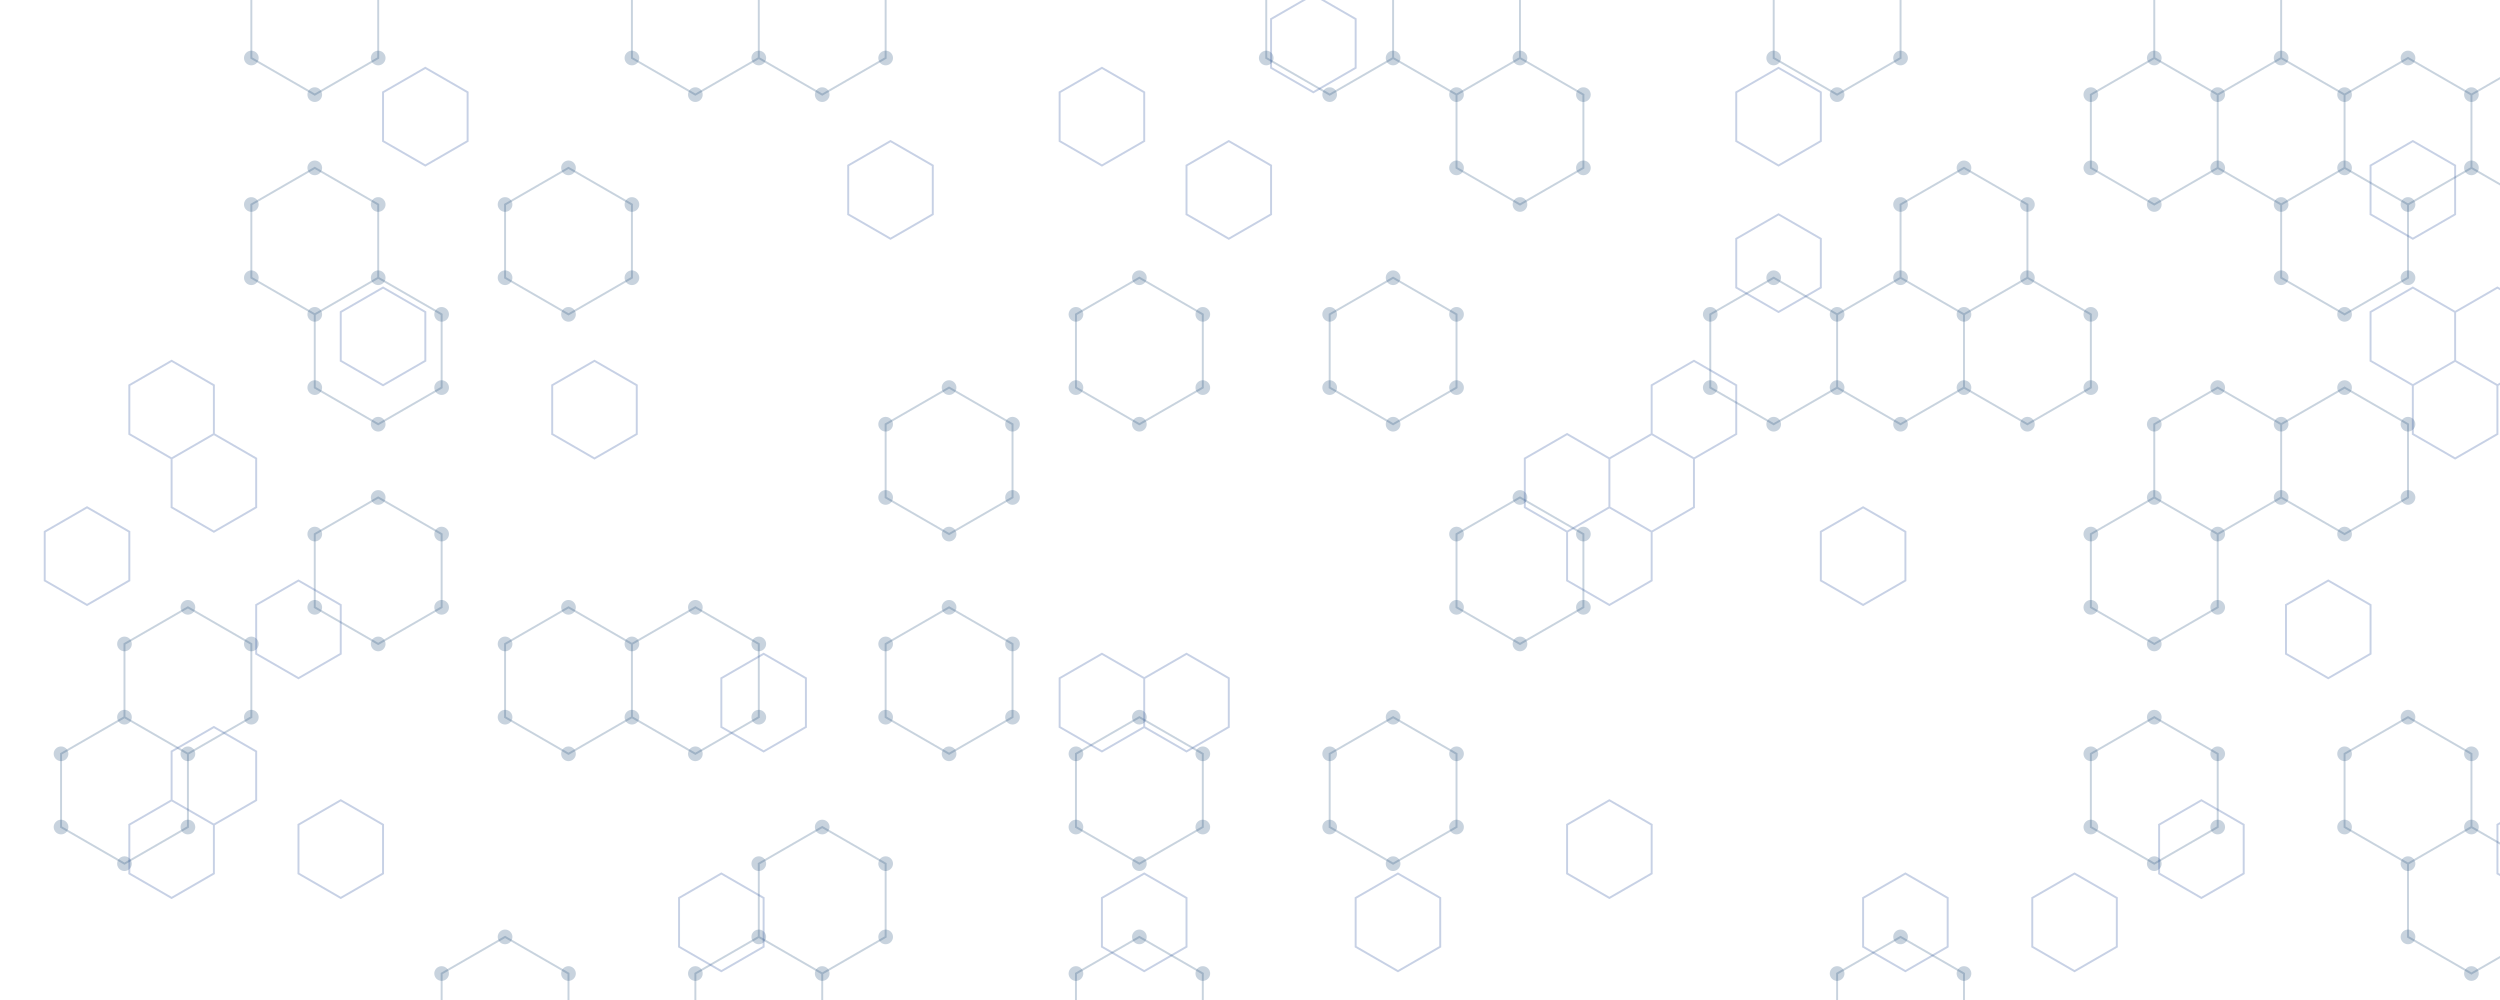 <svg xmlns="http://www.w3.org/2000/svg" version="1.1" xmlns:xlink="http://www.w3.org/1999/xlink" xmlns:svgjs="http://svgjs.dev/svgjs" width="2560" height="1024" preserveAspectRatio="none" viewBox="0 0 2560 1024"><g mask="url(&quot;#SvgjsMask1002&quot;)" fill="none"><path d="M127.46 734.4L192.42 771.9L192.42 846.9L127.46 884.4L62.51 846.9L62.51 771.9zM192.42 621.9L257.37 659.4L257.37 734.4L192.42 771.9L127.46 734.4L127.46 659.4zM322.32 -53.1L387.28 -15.6L387.28 59.4L322.32 96.9L257.37 59.4L257.37 -15.6zM322.32 171.9L387.28 209.4L387.28 284.4L322.32 321.9L257.37 284.4L257.37 209.4zM387.28 284.4L452.23 321.9L452.23 396.9L387.28 434.4L322.32 396.9L322.32 321.9zM387.28 509.4L452.23 546.9L452.23 621.9L387.28 659.4L322.32 621.9L322.32 546.9zM517.19 959.4L582.14 996.9L582.14 1071.9L517.19 1109.4L452.23 1071.9L452.23 996.9zM582.14 171.9L647.09 209.4L647.09 284.4L582.14 321.9L517.19 284.4L517.19 209.4zM582.14 621.9L647.09 659.4L647.09 734.4L582.14 771.9L517.19 734.4L517.19 659.4zM712.05 -53.1L777 -15.6L777 59.4L712.05 96.9L647.09 59.4L647.09 -15.6zM712.05 621.9L777 659.4L777 734.4L712.05 771.9L647.09 734.4L647.09 659.4zM777 959.4L841.96 996.9L841.96 1071.9L777 1109.4L712.05 1071.9L712.05 996.9zM841.95 -53.1L906.91 -15.6L906.91 59.4L841.95 96.9L777 59.4L777 -15.6zM841.95 846.9L906.91 884.4L906.91 959.4L841.95 996.9L777 959.4L777 884.4zM971.86 396.9L1036.82 434.4L1036.82 509.4L971.86 546.9L906.91 509.4L906.91 434.4zM971.86 621.9L1036.82 659.4L1036.82 734.4L971.86 771.9L906.91 734.4L906.91 659.4zM1166.72 284.4L1231.68 321.9L1231.68 396.9L1166.72 434.4L1101.77 396.9L1101.77 321.9zM1166.72 734.4L1231.68 771.9L1231.68 846.9L1166.72 884.4L1101.77 846.9L1101.77 771.9zM1166.72 959.4L1231.68 996.9L1231.68 1071.9L1166.72 1109.4L1101.77 1071.9L1101.77 996.9zM1361.59 -53.1L1426.54 -15.6L1426.54 59.4L1361.59 96.9L1296.63 59.4L1296.63 -15.6zM1426.54 284.4L1491.49 321.9L1491.49 396.9L1426.54 434.4L1361.59 396.9L1361.59 321.9zM1426.54 734.4L1491.49 771.9L1491.49 846.9L1426.54 884.4L1361.59 846.9L1361.59 771.9zM1491.49 -53.1L1556.45 -15.6L1556.45 59.4L1491.49 96.9L1426.54 59.4L1426.54 -15.6zM1556.45 59.4L1621.4 96.9L1621.4 171.9L1556.45 209.4L1491.49 171.9L1491.49 96.9zM1556.45 509.4L1621.4 546.9L1621.4 621.9L1556.45 659.4L1491.49 621.9L1491.49 546.9zM1816.26 284.4L1881.21 321.9L1881.21 396.9L1816.26 434.4L1751.31 396.9L1751.31 321.9zM1881.21 -53.1L1946.17 -15.6L1946.17 59.4L1881.21 96.9L1816.26 59.4L1816.26 -15.6zM1946.17 284.4L2011.12 321.9L2011.12 396.9L1946.17 434.4L1881.21 396.9L1881.21 321.9zM1946.17 959.4L2011.12 996.9L2011.12 1071.9L1946.17 1109.4L1881.21 1071.9L1881.21 996.9zM2011.12 171.9L2076.08 209.4L2076.08 284.4L2011.12 321.9L1946.17 284.4L1946.17 209.4zM2076.08 284.4L2141.03 321.9L2141.03 396.9L2076.08 434.4L2011.12 396.9L2011.12 321.9zM2205.98 59.4L2270.94 96.9L2270.94 171.9L2205.98 209.4L2141.03 171.9L2141.03 96.9zM2205.98 509.4L2270.94 546.9L2270.94 621.9L2205.98 659.4L2141.03 621.9L2141.03 546.9zM2205.98 734.4L2270.94 771.9L2270.94 846.9L2205.98 884.4L2141.03 846.9L2141.03 771.9zM2270.94 -53.1L2335.89 -15.6L2335.89 59.4L2270.94 96.9L2205.98 59.4L2205.98 -15.6zM2335.89 59.4L2400.85 96.9L2400.85 171.9L2335.89 209.4L2270.94 171.9L2270.94 96.9zM2270.94 396.9L2335.89 434.4L2335.89 509.4L2270.94 546.9L2205.98 509.4L2205.98 434.4zM2465.8 59.4L2530.75 96.9L2530.75 171.9L2465.8 209.4L2400.85 171.9L2400.85 96.9zM2400.85 171.9L2465.8 209.4L2465.8 284.4L2400.85 321.9L2335.89 284.4L2335.89 209.4zM2400.85 396.9L2465.8 434.4L2465.8 509.4L2400.85 546.9L2335.89 509.4L2335.89 434.4zM2465.8 734.4L2530.75 771.9L2530.75 846.9L2465.8 884.4L2400.85 846.9L2400.85 771.9zM2595.71 59.4L2660.66 96.9L2660.66 171.9L2595.71 209.4L2530.75 171.9L2530.75 96.9zM2530.75 846.9L2595.71 884.4L2595.71 959.4L2530.75 996.9L2465.8 959.4L2465.8 884.4z" stroke="rgba(37, 81, 126, 0.25)" stroke-width="2"></path><path d="M119.96 734.4 a7.5 7.5 0 1 0 15 0 a7.5 7.5 0 1 0 -15 0zM184.92 771.9 a7.5 7.5 0 1 0 15 0 a7.5 7.5 0 1 0 -15 0zM184.92 846.9 a7.5 7.5 0 1 0 15 0 a7.5 7.5 0 1 0 -15 0zM119.96 884.4 a7.5 7.5 0 1 0 15 0 a7.5 7.5 0 1 0 -15 0zM55.01 846.9 a7.5 7.5 0 1 0 15 0 a7.5 7.5 0 1 0 -15 0zM55.01 771.9 a7.5 7.5 0 1 0 15 0 a7.5 7.5 0 1 0 -15 0zM184.92 621.9 a7.5 7.5 0 1 0 15 0 a7.5 7.5 0 1 0 -15 0zM249.87 659.4 a7.5 7.5 0 1 0 15 0 a7.5 7.5 0 1 0 -15 0zM249.87 734.4 a7.5 7.5 0 1 0 15 0 a7.5 7.5 0 1 0 -15 0zM119.96 659.4 a7.5 7.5 0 1 0 15 0 a7.5 7.5 0 1 0 -15 0zM314.82 -53.1 a7.5 7.5 0 1 0 15 0 a7.5 7.5 0 1 0 -15 0zM379.78 -15.6 a7.5 7.5 0 1 0 15 0 a7.5 7.5 0 1 0 -15 0zM379.78 59.4 a7.5 7.5 0 1 0 15 0 a7.5 7.5 0 1 0 -15 0zM314.82 96.9 a7.5 7.5 0 1 0 15 0 a7.5 7.5 0 1 0 -15 0zM249.87 59.4 a7.5 7.5 0 1 0 15 0 a7.5 7.5 0 1 0 -15 0zM249.87 -15.6 a7.5 7.5 0 1 0 15 0 a7.5 7.5 0 1 0 -15 0zM314.82 171.9 a7.5 7.5 0 1 0 15 0 a7.5 7.5 0 1 0 -15 0zM379.78 209.4 a7.5 7.5 0 1 0 15 0 a7.5 7.5 0 1 0 -15 0zM379.78 284.4 a7.5 7.5 0 1 0 15 0 a7.5 7.5 0 1 0 -15 0zM314.82 321.9 a7.5 7.5 0 1 0 15 0 a7.5 7.5 0 1 0 -15 0zM249.87 284.4 a7.5 7.5 0 1 0 15 0 a7.5 7.5 0 1 0 -15 0zM249.87 209.4 a7.5 7.5 0 1 0 15 0 a7.5 7.5 0 1 0 -15 0zM444.73 321.9 a7.5 7.5 0 1 0 15 0 a7.5 7.5 0 1 0 -15 0zM444.73 396.9 a7.5 7.5 0 1 0 15 0 a7.5 7.5 0 1 0 -15 0zM379.78 434.4 a7.5 7.5 0 1 0 15 0 a7.5 7.5 0 1 0 -15 0zM314.82 396.9 a7.5 7.5 0 1 0 15 0 a7.5 7.5 0 1 0 -15 0zM379.78 509.4 a7.5 7.5 0 1 0 15 0 a7.5 7.5 0 1 0 -15 0zM444.73 546.9 a7.5 7.5 0 1 0 15 0 a7.5 7.5 0 1 0 -15 0zM444.73 621.9 a7.5 7.5 0 1 0 15 0 a7.5 7.5 0 1 0 -15 0zM379.78 659.4 a7.5 7.5 0 1 0 15 0 a7.5 7.5 0 1 0 -15 0zM314.82 621.9 a7.5 7.5 0 1 0 15 0 a7.5 7.5 0 1 0 -15 0zM314.82 546.9 a7.5 7.5 0 1 0 15 0 a7.5 7.5 0 1 0 -15 0zM509.69 959.4 a7.5 7.5 0 1 0 15 0 a7.5 7.5 0 1 0 -15 0zM574.64 996.9 a7.5 7.5 0 1 0 15 0 a7.5 7.5 0 1 0 -15 0zM574.64 1071.9 a7.5 7.5 0 1 0 15 0 a7.5 7.5 0 1 0 -15 0zM509.69 1109.4 a7.5 7.5 0 1 0 15 0 a7.5 7.5 0 1 0 -15 0zM444.73 1071.9 a7.5 7.5 0 1 0 15 0 a7.5 7.5 0 1 0 -15 0zM444.73 996.9 a7.5 7.5 0 1 0 15 0 a7.5 7.5 0 1 0 -15 0zM574.64 171.9 a7.5 7.5 0 1 0 15 0 a7.5 7.5 0 1 0 -15 0zM639.59 209.4 a7.5 7.5 0 1 0 15 0 a7.5 7.5 0 1 0 -15 0zM639.59 284.4 a7.5 7.5 0 1 0 15 0 a7.5 7.5 0 1 0 -15 0zM574.64 321.9 a7.5 7.5 0 1 0 15 0 a7.5 7.5 0 1 0 -15 0zM509.69 284.4 a7.5 7.5 0 1 0 15 0 a7.5 7.5 0 1 0 -15 0zM509.69 209.4 a7.5 7.5 0 1 0 15 0 a7.5 7.5 0 1 0 -15 0zM574.64 621.9 a7.5 7.5 0 1 0 15 0 a7.5 7.5 0 1 0 -15 0zM639.59 659.4 a7.5 7.5 0 1 0 15 0 a7.5 7.5 0 1 0 -15 0zM639.59 734.4 a7.5 7.5 0 1 0 15 0 a7.5 7.5 0 1 0 -15 0zM574.64 771.9 a7.5 7.5 0 1 0 15 0 a7.5 7.5 0 1 0 -15 0zM509.69 734.4 a7.5 7.5 0 1 0 15 0 a7.5 7.5 0 1 0 -15 0zM509.69 659.4 a7.5 7.5 0 1 0 15 0 a7.5 7.5 0 1 0 -15 0zM704.55 -53.1 a7.5 7.5 0 1 0 15 0 a7.5 7.5 0 1 0 -15 0zM769.5 -15.6 a7.5 7.5 0 1 0 15 0 a7.5 7.5 0 1 0 -15 0zM769.5 59.4 a7.5 7.5 0 1 0 15 0 a7.5 7.5 0 1 0 -15 0zM704.55 96.9 a7.5 7.5 0 1 0 15 0 a7.5 7.5 0 1 0 -15 0zM639.59 59.4 a7.5 7.5 0 1 0 15 0 a7.5 7.5 0 1 0 -15 0zM639.59 -15.6 a7.5 7.5 0 1 0 15 0 a7.5 7.5 0 1 0 -15 0zM704.55 621.9 a7.5 7.5 0 1 0 15 0 a7.5 7.5 0 1 0 -15 0zM769.5 659.4 a7.5 7.5 0 1 0 15 0 a7.5 7.5 0 1 0 -15 0zM769.5 734.4 a7.5 7.5 0 1 0 15 0 a7.5 7.5 0 1 0 -15 0zM704.55 771.9 a7.5 7.5 0 1 0 15 0 a7.5 7.5 0 1 0 -15 0zM769.5 959.4 a7.5 7.5 0 1 0 15 0 a7.5 7.5 0 1 0 -15 0zM834.46 996.9 a7.5 7.5 0 1 0 15 0 a7.5 7.5 0 1 0 -15 0zM834.46 1071.9 a7.5 7.5 0 1 0 15 0 a7.5 7.5 0 1 0 -15 0zM769.5 1109.4 a7.5 7.5 0 1 0 15 0 a7.5 7.5 0 1 0 -15 0zM704.55 1071.9 a7.5 7.5 0 1 0 15 0 a7.5 7.5 0 1 0 -15 0zM704.55 996.9 a7.5 7.5 0 1 0 15 0 a7.5 7.5 0 1 0 -15 0zM834.45 -53.1 a7.5 7.5 0 1 0 15 0 a7.5 7.5 0 1 0 -15 0zM899.41 -15.6 a7.5 7.5 0 1 0 15 0 a7.5 7.5 0 1 0 -15 0zM899.41 59.4 a7.5 7.5 0 1 0 15 0 a7.5 7.5 0 1 0 -15 0zM834.45 96.9 a7.5 7.5 0 1 0 15 0 a7.5 7.5 0 1 0 -15 0zM834.45 846.9 a7.5 7.5 0 1 0 15 0 a7.5 7.5 0 1 0 -15 0zM899.41 884.4 a7.5 7.5 0 1 0 15 0 a7.5 7.5 0 1 0 -15 0zM899.41 959.4 a7.5 7.5 0 1 0 15 0 a7.5 7.5 0 1 0 -15 0zM834.45 996.9 a7.5 7.5 0 1 0 15 0 a7.5 7.5 0 1 0 -15 0zM769.5 884.4 a7.5 7.5 0 1 0 15 0 a7.5 7.5 0 1 0 -15 0zM964.36 396.9 a7.5 7.5 0 1 0 15 0 a7.5 7.5 0 1 0 -15 0zM1029.32 434.4 a7.5 7.5 0 1 0 15 0 a7.5 7.5 0 1 0 -15 0zM1029.32 509.4 a7.5 7.5 0 1 0 15 0 a7.5 7.5 0 1 0 -15 0zM964.36 546.9 a7.5 7.5 0 1 0 15 0 a7.5 7.5 0 1 0 -15 0zM899.41 509.4 a7.5 7.5 0 1 0 15 0 a7.5 7.5 0 1 0 -15 0zM899.41 434.4 a7.5 7.5 0 1 0 15 0 a7.5 7.5 0 1 0 -15 0zM964.36 621.9 a7.5 7.5 0 1 0 15 0 a7.5 7.5 0 1 0 -15 0zM1029.32 659.4 a7.5 7.5 0 1 0 15 0 a7.5 7.5 0 1 0 -15 0zM1029.32 734.4 a7.5 7.5 0 1 0 15 0 a7.5 7.5 0 1 0 -15 0zM964.36 771.9 a7.5 7.5 0 1 0 15 0 a7.5 7.5 0 1 0 -15 0zM899.41 734.4 a7.5 7.5 0 1 0 15 0 a7.5 7.5 0 1 0 -15 0zM899.41 659.4 a7.5 7.5 0 1 0 15 0 a7.5 7.5 0 1 0 -15 0zM1159.22 284.4 a7.5 7.5 0 1 0 15 0 a7.5 7.5 0 1 0 -15 0zM1224.18 321.9 a7.5 7.5 0 1 0 15 0 a7.5 7.5 0 1 0 -15 0zM1224.18 396.9 a7.5 7.5 0 1 0 15 0 a7.5 7.5 0 1 0 -15 0zM1159.22 434.4 a7.5 7.5 0 1 0 15 0 a7.5 7.5 0 1 0 -15 0zM1094.27 396.9 a7.5 7.5 0 1 0 15 0 a7.5 7.5 0 1 0 -15 0zM1094.27 321.9 a7.5 7.5 0 1 0 15 0 a7.5 7.5 0 1 0 -15 0zM1159.22 734.4 a7.5 7.5 0 1 0 15 0 a7.5 7.5 0 1 0 -15 0zM1224.18 771.9 a7.5 7.5 0 1 0 15 0 a7.5 7.5 0 1 0 -15 0zM1224.18 846.9 a7.5 7.5 0 1 0 15 0 a7.5 7.5 0 1 0 -15 0zM1159.22 884.4 a7.5 7.5 0 1 0 15 0 a7.5 7.5 0 1 0 -15 0zM1094.27 846.9 a7.5 7.5 0 1 0 15 0 a7.5 7.5 0 1 0 -15 0zM1094.27 771.9 a7.5 7.5 0 1 0 15 0 a7.5 7.5 0 1 0 -15 0zM1159.22 959.4 a7.5 7.5 0 1 0 15 0 a7.5 7.5 0 1 0 -15 0zM1224.18 996.9 a7.5 7.5 0 1 0 15 0 a7.5 7.5 0 1 0 -15 0zM1224.18 1071.9 a7.5 7.5 0 1 0 15 0 a7.5 7.5 0 1 0 -15 0zM1159.22 1109.4 a7.5 7.5 0 1 0 15 0 a7.5 7.5 0 1 0 -15 0zM1094.27 1071.9 a7.5 7.5 0 1 0 15 0 a7.5 7.5 0 1 0 -15 0zM1094.27 996.9 a7.5 7.5 0 1 0 15 0 a7.5 7.5 0 1 0 -15 0zM1354.09 -53.1 a7.5 7.5 0 1 0 15 0 a7.5 7.5 0 1 0 -15 0zM1419.04 -15.6 a7.5 7.5 0 1 0 15 0 a7.5 7.5 0 1 0 -15 0zM1419.04 59.4 a7.5 7.5 0 1 0 15 0 a7.5 7.5 0 1 0 -15 0zM1354.09 96.9 a7.5 7.5 0 1 0 15 0 a7.5 7.5 0 1 0 -15 0zM1289.13 59.4 a7.5 7.5 0 1 0 15 0 a7.5 7.5 0 1 0 -15 0zM1289.13 -15.6 a7.5 7.5 0 1 0 15 0 a7.5 7.5 0 1 0 -15 0zM1419.04 284.4 a7.5 7.5 0 1 0 15 0 a7.5 7.5 0 1 0 -15 0zM1483.99 321.9 a7.5 7.5 0 1 0 15 0 a7.5 7.5 0 1 0 -15 0zM1483.99 396.9 a7.5 7.5 0 1 0 15 0 a7.5 7.5 0 1 0 -15 0zM1419.04 434.4 a7.5 7.5 0 1 0 15 0 a7.5 7.5 0 1 0 -15 0zM1354.09 396.9 a7.5 7.5 0 1 0 15 0 a7.5 7.5 0 1 0 -15 0zM1354.09 321.9 a7.5 7.5 0 1 0 15 0 a7.5 7.5 0 1 0 -15 0zM1419.04 734.4 a7.5 7.5 0 1 0 15 0 a7.5 7.5 0 1 0 -15 0zM1483.99 771.9 a7.5 7.5 0 1 0 15 0 a7.5 7.5 0 1 0 -15 0zM1483.99 846.9 a7.5 7.5 0 1 0 15 0 a7.5 7.5 0 1 0 -15 0zM1419.04 884.4 a7.5 7.5 0 1 0 15 0 a7.5 7.5 0 1 0 -15 0zM1354.09 846.9 a7.5 7.5 0 1 0 15 0 a7.5 7.5 0 1 0 -15 0zM1354.09 771.9 a7.5 7.5 0 1 0 15 0 a7.5 7.5 0 1 0 -15 0zM1483.99 -53.1 a7.5 7.5 0 1 0 15 0 a7.5 7.5 0 1 0 -15 0zM1548.95 -15.6 a7.5 7.5 0 1 0 15 0 a7.5 7.5 0 1 0 -15 0zM1548.95 59.4 a7.5 7.5 0 1 0 15 0 a7.5 7.5 0 1 0 -15 0zM1483.99 96.9 a7.5 7.5 0 1 0 15 0 a7.5 7.5 0 1 0 -15 0zM1613.9 96.9 a7.5 7.5 0 1 0 15 0 a7.5 7.5 0 1 0 -15 0zM1613.9 171.9 a7.5 7.5 0 1 0 15 0 a7.5 7.5 0 1 0 -15 0zM1548.95 209.4 a7.5 7.5 0 1 0 15 0 a7.5 7.5 0 1 0 -15 0zM1483.99 171.9 a7.5 7.5 0 1 0 15 0 a7.5 7.5 0 1 0 -15 0zM1548.95 509.4 a7.5 7.5 0 1 0 15 0 a7.5 7.5 0 1 0 -15 0zM1613.9 546.9 a7.5 7.5 0 1 0 15 0 a7.5 7.5 0 1 0 -15 0zM1613.9 621.9 a7.5 7.5 0 1 0 15 0 a7.5 7.5 0 1 0 -15 0zM1548.95 659.4 a7.5 7.5 0 1 0 15 0 a7.5 7.5 0 1 0 -15 0zM1483.99 621.9 a7.5 7.5 0 1 0 15 0 a7.5 7.5 0 1 0 -15 0zM1483.99 546.9 a7.5 7.5 0 1 0 15 0 a7.5 7.5 0 1 0 -15 0zM1808.76 284.4 a7.5 7.5 0 1 0 15 0 a7.5 7.5 0 1 0 -15 0zM1873.71 321.9 a7.5 7.5 0 1 0 15 0 a7.5 7.5 0 1 0 -15 0zM1873.71 396.9 a7.5 7.5 0 1 0 15 0 a7.5 7.5 0 1 0 -15 0zM1808.76 434.4 a7.5 7.5 0 1 0 15 0 a7.5 7.5 0 1 0 -15 0zM1743.81 396.9 a7.5 7.5 0 1 0 15 0 a7.5 7.5 0 1 0 -15 0zM1743.81 321.9 a7.5 7.5 0 1 0 15 0 a7.5 7.5 0 1 0 -15 0zM1873.71 -53.1 a7.5 7.5 0 1 0 15 0 a7.5 7.5 0 1 0 -15 0zM1938.67 -15.6 a7.5 7.5 0 1 0 15 0 a7.5 7.5 0 1 0 -15 0zM1938.67 59.4 a7.5 7.5 0 1 0 15 0 a7.5 7.5 0 1 0 -15 0zM1873.71 96.9 a7.5 7.5 0 1 0 15 0 a7.5 7.5 0 1 0 -15 0zM1808.76 59.4 a7.5 7.5 0 1 0 15 0 a7.5 7.5 0 1 0 -15 0zM1808.76 -15.6 a7.5 7.5 0 1 0 15 0 a7.5 7.5 0 1 0 -15 0zM1938.67 284.4 a7.5 7.5 0 1 0 15 0 a7.5 7.5 0 1 0 -15 0zM2003.62 321.9 a7.5 7.5 0 1 0 15 0 a7.5 7.5 0 1 0 -15 0zM2003.62 396.9 a7.5 7.5 0 1 0 15 0 a7.5 7.5 0 1 0 -15 0zM1938.67 434.4 a7.5 7.5 0 1 0 15 0 a7.5 7.5 0 1 0 -15 0zM1938.67 959.4 a7.5 7.5 0 1 0 15 0 a7.5 7.5 0 1 0 -15 0zM2003.62 996.9 a7.5 7.5 0 1 0 15 0 a7.5 7.5 0 1 0 -15 0zM2003.62 1071.9 a7.5 7.5 0 1 0 15 0 a7.5 7.5 0 1 0 -15 0zM1938.67 1109.4 a7.5 7.5 0 1 0 15 0 a7.5 7.5 0 1 0 -15 0zM1873.71 1071.9 a7.5 7.5 0 1 0 15 0 a7.5 7.5 0 1 0 -15 0zM1873.71 996.9 a7.5 7.5 0 1 0 15 0 a7.5 7.5 0 1 0 -15 0zM2003.62 171.9 a7.5 7.5 0 1 0 15 0 a7.5 7.5 0 1 0 -15 0zM2068.58 209.4 a7.5 7.5 0 1 0 15 0 a7.5 7.5 0 1 0 -15 0zM2068.58 284.4 a7.5 7.5 0 1 0 15 0 a7.5 7.5 0 1 0 -15 0zM1938.67 209.4 a7.5 7.5 0 1 0 15 0 a7.5 7.5 0 1 0 -15 0zM2133.53 321.9 a7.5 7.5 0 1 0 15 0 a7.5 7.5 0 1 0 -15 0zM2133.53 396.9 a7.5 7.5 0 1 0 15 0 a7.5 7.5 0 1 0 -15 0zM2068.58 434.4 a7.5 7.5 0 1 0 15 0 a7.5 7.5 0 1 0 -15 0zM2198.48 59.4 a7.5 7.5 0 1 0 15 0 a7.5 7.5 0 1 0 -15 0zM2263.44 96.9 a7.5 7.5 0 1 0 15 0 a7.5 7.5 0 1 0 -15 0zM2263.44 171.9 a7.5 7.5 0 1 0 15 0 a7.5 7.5 0 1 0 -15 0zM2198.48 209.4 a7.5 7.5 0 1 0 15 0 a7.5 7.5 0 1 0 -15 0zM2133.53 171.9 a7.5 7.5 0 1 0 15 0 a7.5 7.5 0 1 0 -15 0zM2133.53 96.9 a7.5 7.5 0 1 0 15 0 a7.5 7.5 0 1 0 -15 0zM2198.48 509.4 a7.5 7.5 0 1 0 15 0 a7.5 7.5 0 1 0 -15 0zM2263.44 546.9 a7.5 7.5 0 1 0 15 0 a7.5 7.5 0 1 0 -15 0zM2263.44 621.9 a7.5 7.5 0 1 0 15 0 a7.5 7.5 0 1 0 -15 0zM2198.48 659.4 a7.5 7.5 0 1 0 15 0 a7.5 7.5 0 1 0 -15 0zM2133.53 621.9 a7.5 7.5 0 1 0 15 0 a7.5 7.5 0 1 0 -15 0zM2133.53 546.9 a7.5 7.5 0 1 0 15 0 a7.5 7.5 0 1 0 -15 0zM2198.48 734.4 a7.5 7.5 0 1 0 15 0 a7.5 7.5 0 1 0 -15 0zM2263.44 771.9 a7.5 7.5 0 1 0 15 0 a7.5 7.5 0 1 0 -15 0zM2263.44 846.9 a7.5 7.5 0 1 0 15 0 a7.5 7.5 0 1 0 -15 0zM2198.48 884.4 a7.5 7.5 0 1 0 15 0 a7.5 7.5 0 1 0 -15 0zM2133.53 846.9 a7.5 7.5 0 1 0 15 0 a7.5 7.5 0 1 0 -15 0zM2133.53 771.9 a7.5 7.5 0 1 0 15 0 a7.5 7.5 0 1 0 -15 0zM2263.44 -53.1 a7.5 7.5 0 1 0 15 0 a7.5 7.5 0 1 0 -15 0zM2328.39 -15.6 a7.5 7.5 0 1 0 15 0 a7.5 7.5 0 1 0 -15 0zM2328.39 59.4 a7.5 7.5 0 1 0 15 0 a7.5 7.5 0 1 0 -15 0zM2198.48 -15.6 a7.5 7.5 0 1 0 15 0 a7.5 7.5 0 1 0 -15 0zM2393.35 96.9 a7.5 7.5 0 1 0 15 0 a7.5 7.5 0 1 0 -15 0zM2393.35 171.9 a7.5 7.5 0 1 0 15 0 a7.5 7.5 0 1 0 -15 0zM2328.39 209.4 a7.5 7.5 0 1 0 15 0 a7.5 7.5 0 1 0 -15 0zM2263.44 396.9 a7.5 7.5 0 1 0 15 0 a7.5 7.5 0 1 0 -15 0zM2328.39 434.4 a7.5 7.5 0 1 0 15 0 a7.5 7.5 0 1 0 -15 0zM2328.39 509.4 a7.5 7.5 0 1 0 15 0 a7.5 7.5 0 1 0 -15 0zM2198.48 434.4 a7.5 7.5 0 1 0 15 0 a7.5 7.5 0 1 0 -15 0zM2458.3 59.4 a7.5 7.5 0 1 0 15 0 a7.5 7.5 0 1 0 -15 0zM2523.25 96.9 a7.5 7.5 0 1 0 15 0 a7.5 7.5 0 1 0 -15 0zM2523.25 171.9 a7.5 7.5 0 1 0 15 0 a7.5 7.5 0 1 0 -15 0zM2458.3 209.4 a7.5 7.5 0 1 0 15 0 a7.5 7.5 0 1 0 -15 0zM2458.3 284.4 a7.5 7.5 0 1 0 15 0 a7.5 7.5 0 1 0 -15 0zM2393.35 321.9 a7.5 7.5 0 1 0 15 0 a7.5 7.5 0 1 0 -15 0zM2328.39 284.4 a7.5 7.5 0 1 0 15 0 a7.5 7.5 0 1 0 -15 0zM2393.35 396.9 a7.5 7.5 0 1 0 15 0 a7.5 7.5 0 1 0 -15 0zM2458.3 434.4 a7.5 7.5 0 1 0 15 0 a7.5 7.5 0 1 0 -15 0zM2458.3 509.4 a7.5 7.5 0 1 0 15 0 a7.5 7.5 0 1 0 -15 0zM2393.35 546.9 a7.5 7.5 0 1 0 15 0 a7.5 7.5 0 1 0 -15 0zM2458.3 734.4 a7.5 7.5 0 1 0 15 0 a7.5 7.5 0 1 0 -15 0zM2523.25 771.9 a7.5 7.5 0 1 0 15 0 a7.5 7.5 0 1 0 -15 0zM2523.25 846.9 a7.5 7.5 0 1 0 15 0 a7.5 7.5 0 1 0 -15 0zM2458.3 884.4 a7.5 7.5 0 1 0 15 0 a7.5 7.5 0 1 0 -15 0zM2393.35 846.9 a7.5 7.5 0 1 0 15 0 a7.5 7.5 0 1 0 -15 0zM2393.35 771.9 a7.5 7.5 0 1 0 15 0 a7.5 7.5 0 1 0 -15 0zM2588.21 59.4 a7.5 7.5 0 1 0 15 0 a7.5 7.5 0 1 0 -15 0zM2653.16 96.9 a7.5 7.5 0 1 0 15 0 a7.5 7.5 0 1 0 -15 0zM2653.16 171.9 a7.5 7.5 0 1 0 15 0 a7.5 7.5 0 1 0 -15 0zM2588.21 209.4 a7.5 7.5 0 1 0 15 0 a7.5 7.5 0 1 0 -15 0zM2588.21 884.4 a7.5 7.5 0 1 0 15 0 a7.5 7.5 0 1 0 -15 0zM2588.21 959.4 a7.5 7.5 0 1 0 15 0 a7.5 7.5 0 1 0 -15 0zM2523.25 996.9 a7.5 7.5 0 1 0 15 0 a7.5 7.5 0 1 0 -15 0zM2458.3 959.4 a7.5 7.5 0 1 0 15 0 a7.5 7.5 0 1 0 -15 0z" fill="rgba(37, 81, 126, 0.25)"></path><path d="M89.11 519.47L132.42 544.47L132.42 594.47L89.11 619.47L45.81 594.47L45.81 544.47zM175.72 369.47L219.02 394.47L219.02 444.47L175.72 469.47L132.42 444.47L132.42 394.47zM175.72 819.47L219.02 844.47L219.02 894.47L175.72 919.47L132.42 894.47L132.42 844.47zM219.02 444.47L262.32 469.47L262.32 519.47L219.02 544.47L175.72 519.47L175.72 469.47zM219.02 744.47L262.32 769.47L262.32 819.47L219.02 844.47L175.72 819.47L175.72 769.47zM305.63 594.47L348.93 619.47L348.93 669.47L305.63 694.47L262.32 669.47L262.32 619.47zM348.93 819.47L392.23 844.47L392.23 894.47L348.93 919.47L305.63 894.47L305.63 844.47zM435.53 69.47L478.84 94.47L478.84 144.47L435.53 169.47L392.23 144.47L392.23 94.47zM392.23 294.47L435.53 319.47L435.53 369.47L392.23 394.47L348.93 369.47L348.93 319.47zM608.74 369.47L652.05 394.47L652.05 444.47L608.74 469.47L565.44 444.47L565.44 394.47zM781.95 669.47L825.26 694.47L825.26 744.47L781.95 769.47L738.65 744.47L738.65 694.47zM738.65 894.47L781.95 919.47L781.95 969.47L738.65 994.47L695.35 969.47L695.35 919.47zM911.86 144.47L955.16 169.47L955.16 219.47L911.86 244.47L868.56 219.47L868.56 169.47zM1128.37 69.47L1171.67 94.47L1171.67 144.47L1128.37 169.47L1085.07 144.47L1085.07 94.47zM1128.37 669.47L1171.67 694.47L1171.67 744.47L1128.37 769.47L1085.07 744.47L1085.07 694.47zM1214.98 669.47L1258.28 694.47L1258.28 744.47L1214.98 769.47L1171.67 744.47L1171.67 694.47zM1171.67 894.47L1214.98 919.47L1214.98 969.47L1171.67 994.47L1128.37 969.47L1128.37 919.47zM1258.28 144.47L1301.58 169.47L1301.58 219.47L1258.28 244.47L1214.98 219.47L1214.98 169.47zM1344.88 -5.53L1388.19 19.47L1388.19 69.47L1344.88 94.47L1301.58 69.47L1301.58 19.47zM1431.49 894.47L1474.79 919.47L1474.79 969.47L1431.49 994.47L1388.19 969.47L1388.19 919.47zM1604.7 444.47L1648 469.47L1648 519.47L1604.7 544.47L1561.4 519.47L1561.4 469.47zM1648 519.47L1691.31 544.47L1691.31 594.47L1648 619.47L1604.7 594.47L1604.7 544.47zM1648 819.47L1691.31 844.47L1691.31 894.47L1648 919.47L1604.7 894.47L1604.7 844.47zM1734.61 369.47L1777.91 394.47L1777.91 444.47L1734.61 469.47L1691.31 444.47L1691.31 394.47zM1691.31 444.47L1734.61 469.47L1734.61 519.47L1691.31 544.47L1648 519.47L1648 469.47zM1821.21 69.47L1864.52 94.47L1864.52 144.47L1821.21 169.47L1777.91 144.47L1777.91 94.47zM1821.21 219.47L1864.52 244.47L1864.52 294.47L1821.21 319.47L1777.91 294.47L1777.91 244.47zM1907.82 519.47L1951.12 544.47L1951.12 594.47L1907.82 619.47L1864.52 594.47L1864.52 544.47zM1951.12 894.47L1994.42 919.47L1994.42 969.47L1951.12 994.47L1907.82 969.47L1907.82 919.47zM2037.73 1044.47L2081.03 1069.47L2081.03 1119.47L2037.73 1144.47L1994.42 1119.47L1994.42 1069.47zM2124.33 894.47L2167.63 919.47L2167.63 969.47L2124.33 994.47L2081.03 969.47L2081.03 919.47zM2254.24 819.47L2297.54 844.47L2297.54 894.47L2254.24 919.47L2210.93 894.47L2210.93 844.47zM2384.14 594.47L2427.45 619.47L2427.45 669.47L2384.14 694.47L2340.84 669.47L2340.84 619.47zM2470.75 144.47L2514.05 169.47L2514.05 219.47L2470.75 244.47L2427.45 219.47L2427.45 169.47zM2470.75 294.47L2514.05 319.47L2514.05 369.47L2470.75 394.47L2427.45 369.47L2427.45 319.47zM2514.05 369.47L2557.35 394.47L2557.35 444.47L2514.05 469.47L2470.75 444.47L2470.75 394.47zM2557.36 294.47L2600.66 319.47L2600.66 369.47L2557.36 394.47L2514.05 369.47L2514.05 319.47zM2600.66 819.47L2643.96 844.47L2643.96 894.47L2600.66 919.47L2557.36 894.47L2557.36 844.47z" stroke="rgba(35, 72, 154, 0.25)" stroke-width="2"></path></g><defs><mask id="SvgjsMask1002"><rect width="2560" height="1024" fill="#ffffff"></rect></mask></defs></svg>